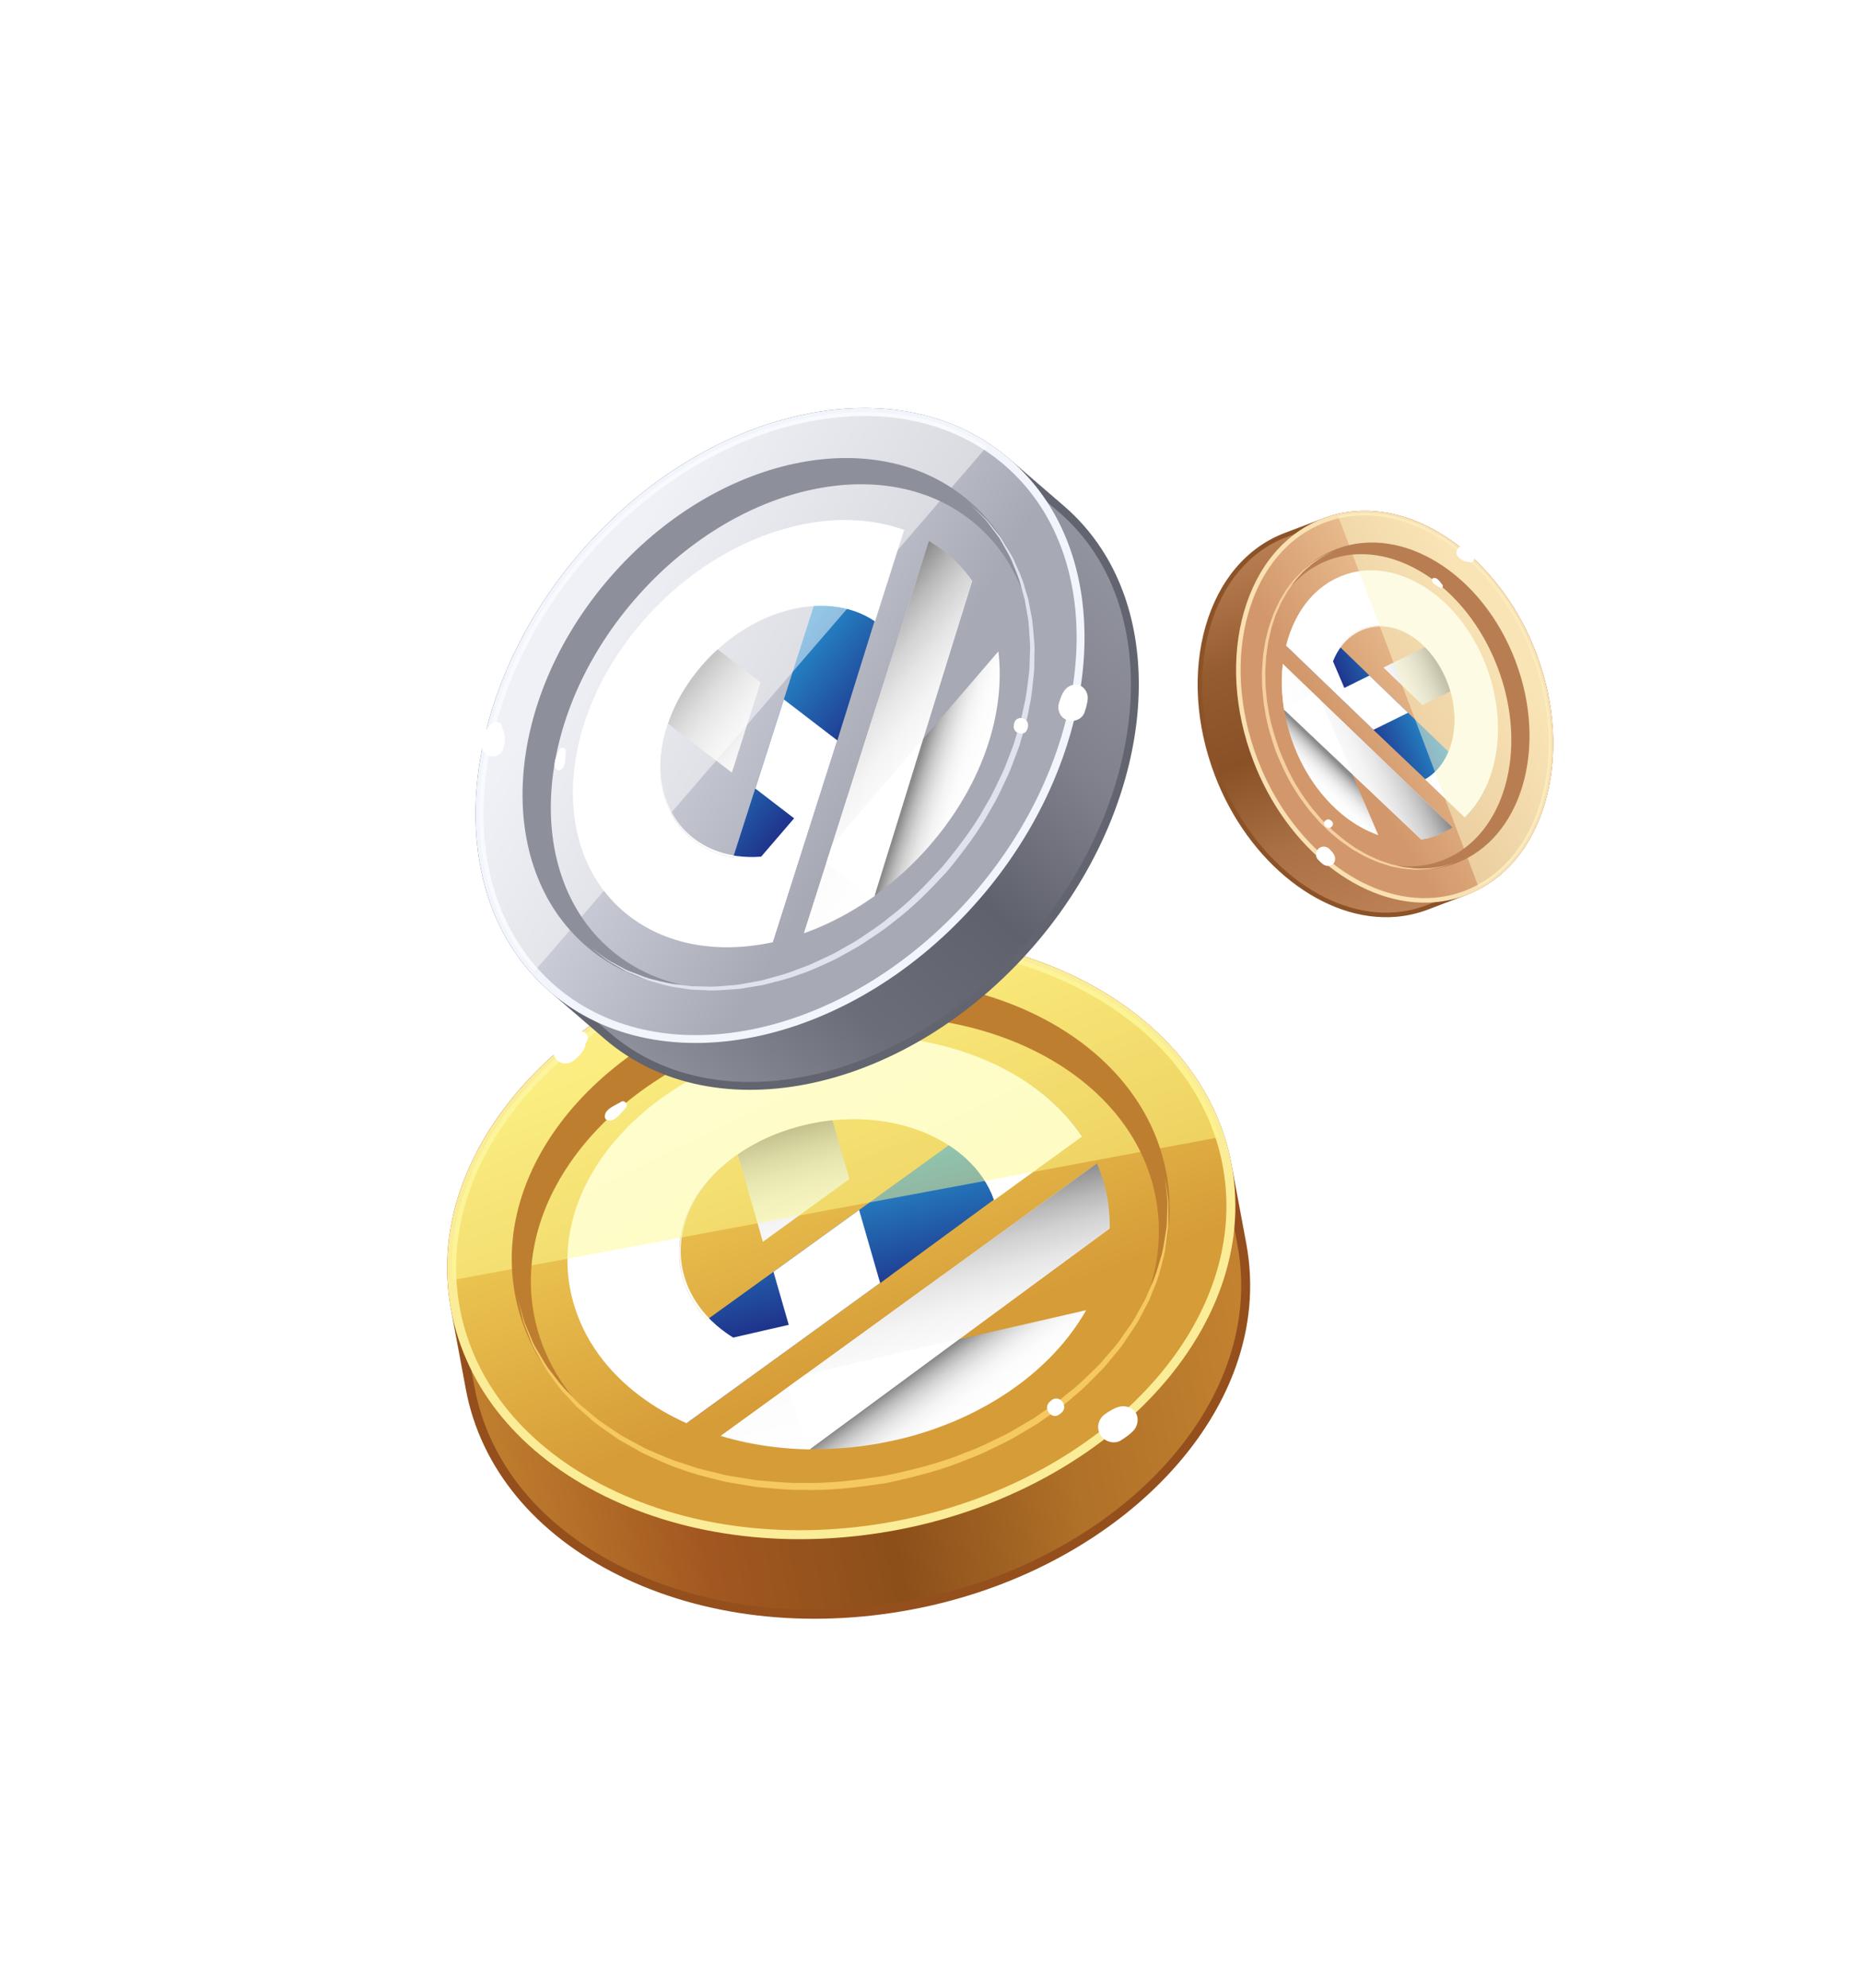 <svg width="148" height="158" viewBox="0 0 148 158" fill="none" xmlns="http://www.w3.org/2000/svg">
<g filter="url(#filter0_d_3663_505)">
<path d="M116.462 66.974C122.583 64.655 125.034 56.147 121.936 47.97C118.839 39.793 111.367 35.044 105.245 37.362C104.218 37.751 103.217 38.131 102.191 38.52C96.07 40.838 93.619 49.346 96.716 57.523C99.814 65.7 107.286 70.449 113.407 68.131C114.434 67.742 115.436 67.362 116.462 66.974L116.462 66.974Z" fill="url(#paint0_linear_3663_505)"/>
<path d="M107.672 36.63L107.673 36.63C113.376 36.145 119.447 40.887 122.105 47.908C123.617 51.899 123.874 56.094 122.829 59.72C121.779 63.366 119.541 66.002 116.526 67.143L113.472 68.301C112.674 68.602 111.837 68.793 110.981 68.866C105.278 69.352 99.207 64.609 96.548 57.589C95.036 53.597 94.779 49.403 95.824 45.776C96.874 42.131 99.112 39.494 102.128 38.353L105.182 37.195C105.98 36.894 106.817 36.703 107.672 36.631L107.672 36.63ZM110.95 68.506C111.773 68.436 112.578 68.253 113.344 67.963L116.399 66.806C119.304 65.705 121.465 63.154 122.483 59.62C123.506 56.068 123.252 51.953 121.767 48.035C119.164 41.163 113.249 36.519 107.702 36.99C106.88 37.059 106.076 37.242 105.31 37.532L102.255 38.69C99.35 39.791 97.189 42.342 96.171 45.876C95.148 49.428 95.402 53.541 96.887 57.46C99.49 64.334 105.404 68.978 110.952 68.506L110.95 68.506Z" fill="#8C5328"/>
<path d="M99.776 56.369C102.874 64.546 110.347 69.295 116.467 66.976C122.588 64.658 125.038 56.15 121.941 47.973C118.843 39.796 111.37 35.048 105.25 37.366C99.129 39.685 96.679 48.193 99.776 56.369Z" fill="url(#paint1_linear_3663_505)"/>
<path d="M107.672 36.632L107.673 36.631C113.376 36.147 119.446 40.889 122.105 47.91C123.617 51.901 123.874 56.096 122.829 59.722C121.779 63.367 119.541 66.004 116.526 67.145C115.729 67.447 114.891 67.637 114.035 67.71C108.332 68.196 102.262 63.453 99.603 56.433C98.091 52.442 97.833 48.247 98.878 44.62C99.928 40.974 102.167 38.338 105.182 37.197C105.979 36.895 106.817 36.704 107.672 36.632ZM114.005 67.35C114.827 67.281 115.632 67.098 116.399 66.808C119.304 65.707 121.465 63.156 122.483 59.622C123.506 56.07 123.252 51.955 121.767 48.038C119.164 41.165 113.249 36.52 107.702 36.992C106.88 37.061 106.076 37.244 105.31 37.534C102.404 38.635 100.243 41.187 99.226 44.721C98.203 48.273 98.457 52.387 99.94 56.305C102.543 63.178 108.459 67.823 114.005 67.35Z" fill="#F9E1B3"/>
<path d="M102.058 52.398C101.982 51.931 101.93 51.466 101.902 51.008C101.855 50.243 101.874 49.491 101.958 48.766L101.973 48.781L101.98 48.788L102.194 48.993L102.203 49.002L102.208 49.008L102.736 49.515L104.274 50.993L104.384 51.099L104.915 51.609L105.002 51.694L105.051 51.742L106.732 53.358L108.627 55.179L109.376 55.898L109.383 55.906L109.912 56.414C109.912 56.416 109.912 56.417 109.912 56.419L109.922 56.428L112.008 58.432L112.017 58.441L112.022 58.447L112.551 58.955L114.088 60.432L114.729 61.049L114.866 61.18L115.454 61.746C115.232 61.893 115 62.027 114.758 62.146C114.464 62.291 114.165 62.411 113.862 62.506C113.571 62.598 113.274 62.667 112.975 62.715C112.97 62.716 112.966 62.717 112.962 62.718L107.5 57.549L103.491 53.757L102.075 52.416L102.058 52.399L102.058 52.398Z" fill="#F2F2F2"/>
<path d="M102.238 47.339L105.004 45.974L105.13 46.096L106.48 47.398L106.551 47.465L108.855 49.691L108.858 49.693L111.759 52.494L111.919 52.65L111.92 52.651L111.943 52.673L115.13 55.749L115.152 55.771L118.088 58.606C118.045 58.699 118 58.79 117.953 58.88C117.934 58.92 117.914 58.958 117.892 58.997C117.86 59.062 117.824 59.124 117.79 59.188C117.773 59.217 117.757 59.245 117.741 59.274C117.724 59.302 117.706 59.331 117.69 59.36C117.688 59.365 117.684 59.369 117.682 59.373C117.658 59.413 117.633 59.454 117.609 59.493C117.578 59.546 117.546 59.597 117.512 59.647C117.474 59.704 117.437 59.762 117.397 59.819C117.358 59.875 117.319 59.931 117.278 59.987C117.216 60.072 117.152 60.157 117.087 60.24C116.892 60.489 116.683 60.722 116.46 60.938L113.346 57.978L113.292 57.928L113.292 57.927L113.193 57.833L110.244 55.032L109.632 54.448L109.624 54.441L109.592 54.411L109.167 54.008L109.175 54.004L105.433 50.407L102.239 47.337L102.238 47.339Z" fill="url(#paint2_linear_3663_505)"/>
<path d="M102.219 47.323C102.402 46.585 102.658 45.888 102.983 45.249C103.712 43.811 104.789 42.662 106.172 41.98C108.386 40.886 110.935 41.215 113.184 42.626C113.574 42.869 113.955 43.145 114.324 43.45C115.442 44.381 116.448 45.593 117.249 47.036C117.488 47.465 117.71 47.918 117.911 48.387C118.249 49.181 118.511 49.987 118.699 50.792C118.868 51.519 118.978 52.243 119.03 52.956C119.047 53.191 119.058 53.423 119.062 53.654C119.065 53.805 119.065 53.956 119.063 54.105C119.062 54.188 119.06 54.27 119.056 54.35C119.048 54.606 119.032 54.859 119.008 55.11C118.978 55.412 118.938 55.707 118.888 55.998C118.881 56.038 118.872 56.078 118.865 56.117C118.85 56.205 118.833 56.29 118.815 56.377C118.8 56.451 118.784 56.524 118.768 56.596C118.759 56.636 118.75 56.677 118.74 56.715C118.728 56.766 118.716 56.816 118.703 56.865C118.685 56.937 118.666 57.008 118.647 57.077C118.588 57.287 118.523 57.494 118.453 57.697C118.428 57.767 118.404 57.838 118.378 57.907C118.29 58.147 118.191 58.38 118.085 58.606C118.043 58.699 117.997 58.79 117.951 58.88C117.932 58.92 117.911 58.958 117.89 58.997C117.856 59.06 117.822 59.124 117.787 59.187C117.77 59.216 117.754 59.244 117.738 59.274C117.721 59.302 117.704 59.331 117.687 59.36C117.685 59.365 117.682 59.368 117.679 59.373C117.655 59.413 117.63 59.454 117.606 59.493C117.575 59.544 117.542 59.596 117.509 59.646C117.472 59.704 117.433 59.761 117.394 59.819C117.356 59.875 117.316 59.931 117.276 59.987C117.213 60.072 117.15 60.157 117.085 60.24C116.889 60.488 116.68 60.721 116.457 60.938C116.445 60.95 116.433 60.962 116.422 60.973L113.321 57.992L113.266 57.939C113.273 57.935 113.281 57.931 113.288 57.927C113.869 57.594 114.351 57.114 114.72 56.529C114.864 56.304 114.991 56.063 115.1 55.809C115.108 55.793 115.115 55.776 115.122 55.758C115.123 55.755 115.125 55.751 115.127 55.748C115.249 55.453 115.35 55.143 115.426 54.82C115.496 54.525 115.547 54.219 115.576 53.904C115.591 53.752 115.602 53.6 115.607 53.444C115.616 53.174 115.61 52.9 115.589 52.623C115.587 52.586 115.583 52.549 115.58 52.513C115.565 52.339 115.544 52.163 115.517 51.987C115.509 51.933 115.5 51.878 115.49 51.823C115.483 51.774 115.473 51.724 115.463 51.674C115.42 51.452 115.368 51.231 115.306 51.009C115.3 50.989 115.295 50.969 115.288 50.949L115.286 50.95C115.19 50.614 115.071 50.28 114.929 49.95C113.517 46.638 110.393 44.93 107.952 46.134C107.364 46.425 106.868 46.858 106.476 47.396L106.547 47.463C106.515 47.506 106.485 47.551 106.454 47.596C106.405 47.669 106.359 47.745 106.313 47.82C106.274 47.886 106.238 47.953 106.201 48.021C106.185 48.051 106.17 48.081 106.155 48.112C106.134 48.154 106.113 48.195 106.093 48.237C106.043 48.342 105.996 48.452 105.952 48.562L106.854 50.676L108.851 49.691L108.854 49.693L111.755 52.493L111.916 52.649L109.171 54.004L105.428 50.407L102.236 47.338L102.236 47.337L102.233 47.335L102.22 47.322L102.219 47.323Z" fill="white"/>
<path d="M102.076 52.405C102.068 52.352 102.059 52.299 102.052 52.246C101.989 51.838 101.946 51.432 101.921 51.031C101.885 50.46 101.886 49.897 101.924 49.347C101.937 49.158 101.954 48.972 101.974 48.786L102.188 48.992L102.197 49.001L102.202 49.006L102.731 49.514L104.268 50.991L104.378 51.098L104.909 51.608L104.996 51.693L105.045 51.74L106.726 53.356L108.621 55.178L109.37 55.897L109.377 55.904L109.907 56.413C109.906 56.414 109.906 56.415 109.906 56.417L109.916 56.426L112.002 58.431L112.011 58.44L112.016 58.446L112.545 58.953L114.082 60.431L114.723 61.047L114.86 61.178L115.449 61.744L115.463 61.758C115.417 61.789 115.372 61.817 115.325 61.846C115.278 61.874 115.23 61.904 115.182 61.932C115.144 61.956 115.104 61.977 115.064 61.999C115.012 62.029 114.96 62.058 114.906 62.086C114.892 62.092 114.88 62.099 114.866 62.106C114.837 62.122 114.805 62.138 114.776 62.153L114.766 62.158C114.729 62.176 114.693 62.194 114.655 62.21C114.621 62.226 114.588 62.242 114.554 62.257C114.55 62.26 114.545 62.262 114.54 62.263C114.509 62.277 114.479 62.29 114.448 62.303C114.42 62.315 114.392 62.328 114.365 62.339C114.326 62.354 114.29 62.368 114.252 62.384C114.241 62.39 114.23 62.393 114.218 62.397C114.188 62.406 114.16 62.418 114.132 62.428C114.092 62.444 114.053 62.457 114.013 62.47C114.005 62.472 113.999 62.474 113.991 62.477C113.95 62.49 113.91 62.504 113.868 62.516C113.575 62.607 113.279 62.676 112.979 62.723L112.969 62.713L112.943 62.69L112.915 62.664L107.482 57.522L102.075 52.406L102.076 52.405Z" fill="url(#paint3_linear_3663_505)"/>
<path d="M102.077 52.406C102.068 52.353 102.06 52.3 102.052 52.247L104.379 51.099L104.91 51.609L104.997 51.693L107.483 57.523L102.076 52.406L102.077 52.406Z" fill="white"/>
<path d="M107.499 57.548L103.491 53.756L103.506 53.755L105.794 53.549L107.499 57.548Z" fill="white"/>
<path d="M109.586 54.414L109.162 54.011L109.164 54.009L109.381 54.217L109.586 54.414Z" fill="black"/>
<path d="M103.042 55.745C103.008 55.668 102.975 55.589 102.944 55.51C102.913 55.432 102.881 55.353 102.851 55.276C102.832 55.226 102.813 55.175 102.794 55.125C102.777 55.08 102.76 55.035 102.744 54.989C102.733 54.957 102.721 54.926 102.71 54.893C102.694 54.848 102.678 54.802 102.662 54.756C102.644 54.704 102.626 54.653 102.61 54.602C102.603 54.581 102.595 54.56 102.589 54.54C102.568 54.474 102.547 54.409 102.526 54.343C102.522 54.328 102.517 54.315 102.515 54.302C102.494 54.238 102.475 54.173 102.456 54.108C102.449 54.086 102.443 54.063 102.436 54.041C102.419 53.981 102.403 53.923 102.387 53.862C102.385 53.86 102.384 53.857 102.384 53.855C102.253 53.374 102.148 52.893 102.071 52.415L103.487 53.756L107.495 57.548L109.555 62.379C109.472 62.351 109.391 62.32 109.309 62.288C109.146 62.224 108.983 62.156 108.821 62.081C108.74 62.045 108.66 62.006 108.58 61.967L108.578 61.965C108.498 61.925 108.418 61.885 108.338 61.842C108.259 61.8 108.179 61.756 108.099 61.71C108.021 61.665 107.941 61.619 107.863 61.571C107.863 61.57 107.861 61.571 107.86 61.57C107.783 61.522 107.706 61.474 107.629 61.423C107.557 61.377 107.485 61.329 107.414 61.281C107.397 61.269 107.381 61.258 107.365 61.246C107.297 61.2 107.232 61.152 107.165 61.104C107.089 61.049 107.013 60.992 106.938 60.934C106.863 60.876 106.788 60.817 106.714 60.756L106.711 60.754C106.638 60.694 106.566 60.633 106.494 60.571C106.492 60.569 106.489 60.567 106.486 60.564C106.424 60.513 106.364 60.459 106.304 60.404C106.28 60.383 106.255 60.361 106.231 60.338C106.18 60.291 106.127 60.243 106.077 60.193C106.067 60.184 106.057 60.175 106.048 60.166C105.986 60.108 105.926 60.047 105.866 59.987C105.839 59.963 105.813 59.936 105.786 59.909C105.749 59.871 105.712 59.832 105.675 59.794C105.624 59.742 105.576 59.689 105.527 59.636C105.496 59.602 105.464 59.568 105.433 59.533C105.399 59.497 105.365 59.459 105.332 59.42C105.301 59.384 105.269 59.349 105.239 59.312C105.104 59.157 104.972 58.995 104.843 58.828C104.82 58.798 104.796 58.769 104.773 58.738C104.733 58.685 104.693 58.632 104.653 58.579C104.591 58.495 104.531 58.41 104.47 58.324C104.428 58.267 104.389 58.208 104.348 58.148C104.311 58.096 104.276 58.042 104.24 57.989C104.198 57.925 104.156 57.859 104.115 57.794C104.091 57.758 104.068 57.721 104.045 57.684C104.015 57.635 103.985 57.587 103.955 57.537C103.952 57.532 103.948 57.526 103.945 57.519C103.922 57.484 103.9 57.447 103.88 57.41C103.846 57.353 103.813 57.297 103.779 57.238C103.742 57.173 103.706 57.108 103.67 57.042C103.653 57.014 103.637 56.983 103.621 56.952C103.586 56.887 103.551 56.822 103.517 56.757C103.474 56.675 103.432 56.593 103.391 56.51C103.357 56.442 103.324 56.374 103.291 56.304C103.276 56.273 103.26 56.241 103.246 56.209C103.221 56.158 103.197 56.107 103.175 56.054C103.16 56.022 103.145 55.989 103.13 55.956C103.099 55.886 103.069 55.815 103.038 55.744L103.042 55.745Z" fill="url(#paint4_linear_3663_505)"/>
<path d="M108.82 62.081C108.982 62.156 109.144 62.224 109.309 62.287C109.145 62.225 108.983 62.157 108.82 62.081Z" fill="white"/>
<path d="M106.469 47.398C106.862 46.861 107.357 46.427 107.945 46.137C110.387 44.932 113.51 46.64 114.923 49.953C115.064 50.283 115.182 50.617 115.28 50.953L113.068 52.044L111.374 50.416L109.96 49.056L113.242 47.436C112.582 46.782 111.833 46.305 111.062 46.042C110.789 45.948 110.513 45.88 110.237 45.842C110.125 45.827 110.014 45.815 109.902 45.81C109.48 45.784 109.062 45.827 108.655 45.942C108.542 45.974 108.431 46.012 108.321 46.055C108.232 46.088 108.147 46.126 108.061 46.169C108.048 46.174 108.037 46.18 108.025 46.186C107.937 46.229 107.851 46.276 107.768 46.326C107.508 46.48 107.269 46.664 107.052 46.875C106.865 47.054 106.694 47.253 106.54 47.468L106.469 47.401L106.469 47.398Z" fill="url(#paint5_linear_3663_505)"/>
<path d="M117.52 66.495C122.856 63.64 124.849 55.661 121.937 47.973C119.025 40.285 112.245 35.629 106.357 37.026L117.52 66.495Z" fill="url(#paint6_linear_3663_505)" fill-opacity="0.5"/>
<path d="M120.456 48.534C117.842 41.632 111.479 37.645 106.245 39.627C104.267 40.377 102.733 41.872 101.732 43.814C102.661 42.298 103.965 41.135 105.594 40.518C110.527 38.65 116.55 42.477 119.046 49.067C121.543 55.658 119.567 62.515 114.634 64.384C113.004 65.001 111.255 64.994 109.554 64.473C111.592 65.264 113.733 65.37 115.711 64.62C120.946 62.638 123.07 55.435 120.455 48.533L120.456 48.534Z" fill="#B87E51"/>
<path d="M106.151 39.748C106.151 39.748 106.021 39.81 105.779 39.926C105.658 39.984 105.508 40.055 105.333 40.139C105.155 40.219 104.978 40.361 104.766 40.492C104.663 40.56 104.552 40.632 104.437 40.708C104.324 40.786 104.221 40.888 104.105 40.984C103.88 41.183 103.618 41.378 103.397 41.648C103.163 41.904 102.906 42.17 102.694 42.497C102.581 42.655 102.465 42.817 102.345 42.982C102.244 43.16 102.141 43.34 102.036 43.526C101.807 43.886 101.654 44.306 101.463 44.723C101.364 44.93 101.311 45.161 101.231 45.383C101.164 45.61 101.066 45.832 101.021 46.073C100.914 46.549 100.782 47.033 100.73 47.545C100.701 47.799 100.646 48.053 100.633 48.314C100.617 48.576 100.601 48.839 100.585 49.104C100.558 49.37 100.579 49.639 100.581 49.909C100.591 50.179 100.579 50.452 100.608 50.724C100.666 51.269 100.696 51.825 100.813 52.373C100.977 53.478 101.328 54.574 101.698 55.634C102.134 56.7 102.589 57.734 103.2 58.674C103.476 59.162 103.821 59.598 104.139 60.045C104.298 60.268 104.488 60.465 104.659 60.674C104.837 60.877 105 61.092 105.195 61.274C105.384 61.462 105.57 61.649 105.756 61.834C105.938 62.021 106.148 62.175 106.338 62.346C106.716 62.694 107.136 62.97 107.531 63.256C107.725 63.405 107.944 63.508 108.145 63.633C108.353 63.747 108.545 63.883 108.757 63.973C109.177 64.159 109.569 64.372 109.98 64.49C110.181 64.559 110.379 64.627 110.572 64.692C110.77 64.738 110.964 64.782 111.154 64.825C111.53 64.93 111.898 64.96 112.243 64.996C112.587 65.053 112.913 65.025 113.213 65.025C113.363 65.019 113.509 65.028 113.645 65.011C113.782 64.992 113.912 64.973 114.035 64.954C114.281 64.912 114.507 64.9 114.693 64.844C114.88 64.79 115.039 64.744 115.168 64.708C115.426 64.635 115.564 64.595 115.564 64.595C115.564 64.595 115.428 64.639 115.171 64.721C115.044 64.762 114.886 64.812 114.699 64.873C114.514 64.937 114.289 64.955 114.043 65.006C113.919 65.028 113.789 65.051 113.652 65.076C113.514 65.097 113.368 65.093 113.217 65.104C112.914 65.114 112.585 65.152 112.235 65.107C111.884 65.081 111.509 65.064 111.125 64.97C110.931 64.93 110.733 64.89 110.53 64.849C110.332 64.786 110.13 64.721 109.924 64.654C109.504 64.541 109.102 64.332 108.671 64.151C108.454 64.063 108.256 63.928 108.042 63.816C107.836 63.692 107.61 63.592 107.409 63.444C107.002 63.16 106.569 62.886 106.178 62.539C105.763 62.222 105.389 61.841 105.006 61.459C104.805 61.275 104.638 61.057 104.456 60.852C104.28 60.641 104.086 60.441 103.923 60.215C103.598 59.763 103.244 59.321 102.96 58.827C102.334 57.876 101.855 56.806 101.419 55.755C101.041 54.653 100.697 53.553 100.535 52.423C100.42 51.865 100.392 51.3 100.336 50.745C100.309 50.468 100.322 50.189 100.313 49.915C100.313 49.64 100.294 49.366 100.322 49.096C100.356 48.555 100.385 48.023 100.485 47.509C100.548 46.991 100.69 46.499 100.808 46.017C100.86 45.773 100.963 45.548 101.035 45.318C101.121 45.093 101.179 44.861 101.284 44.651C101.487 44.229 101.649 43.807 101.889 43.444C102 43.257 102.108 43.075 102.214 42.897C102.338 42.731 102.46 42.569 102.579 42.412C102.805 42.087 103.074 41.825 103.319 41.573C103.552 41.308 103.823 41.118 104.057 40.925C104.177 40.832 104.284 40.732 104.401 40.657C104.52 40.585 104.634 40.516 104.741 40.451C104.959 40.325 105.141 40.19 105.321 40.115C105.5 40.037 105.651 39.97 105.774 39.917C106.019 39.809 106.151 39.751 106.151 39.751L106.151 39.748Z" fill="#F6D0A2"/>
<path d="M104.753 64.312C104.9 64.464 105.039 64.611 105.218 64.726C105.499 64.905 105.938 64.837 106.071 64.505C106.238 64.088 105.962 63.781 105.691 63.499C105.457 63.255 105.081 63.206 104.816 63.436C104.57 63.649 104.519 64.067 104.753 64.311L104.753 64.312Z" fill="white"/>
<path d="M115.985 40.336C116.194 40.505 116.444 40.674 116.711 40.654C116.734 40.663 116.758 40.671 116.781 40.68C117.088 40.801 117.278 40.425 117.113 40.193C117.111 40.19 117.11 40.188 117.108 40.185C117.079 39.891 116.778 39.662 116.559 39.497C116.337 39.33 116.004 39.408 115.853 39.629C115.687 39.871 115.771 40.161 115.985 40.335L115.985 40.336Z" fill="white"/>
<path d="M114.443 42.703C114.586 42.805 114.769 42.603 114.648 42.473C114.475 42.288 114.232 41.843 113.921 41.944C113.865 41.962 113.836 41.995 113.825 42.052C113.765 42.374 114.237 42.555 114.442 42.703L114.443 42.703Z" fill="white"/>
<path d="M105.322 61.655C105.341 61.672 105.36 61.69 105.378 61.708C105.721 62.039 106.185 61.503 105.808 61.226C105.786 61.211 105.766 61.195 105.745 61.18C105.455 60.967 105.057 61.4 105.322 61.655Z" fill="white"/>
<path d="M97.536 88.593C95.175 75.913 79.528 68.193 62.589 71.349C45.651 74.505 33.835 87.341 36.196 100.021C36.593 102.148 36.98 104.223 37.376 106.348C39.739 119.028 55.383 126.747 72.323 123.592C89.261 120.436 101.077 107.601 98.716 94.921C98.319 92.794 97.932 90.718 97.537 88.593L97.536 88.593Z" fill="url(#paint7_linear_3663_505)"/>
<path d="M35.618 95.06L35.618 95.058C36.667 83.827 47.98 73.708 62.521 70.999C79.626 67.813 95.489 75.675 97.883 88.528L99.063 94.856C99.37 96.507 99.447 98.198 99.29 99.883C98.243 111.114 86.929 121.232 72.386 123.942C64.119 125.482 55.894 124.518 49.225 121.227C42.521 117.919 38.188 112.658 37.026 106.412L35.846 100.085C35.539 98.433 35.462 96.743 35.62 95.059L35.618 95.06ZM98.58 99.817C98.732 98.198 98.657 96.573 98.363 94.986L97.183 88.658C94.861 76.193 79.371 68.585 62.651 71.699C48.417 74.352 37.345 84.203 36.326 95.124L36.327 95.126C36.175 96.744 36.249 98.369 36.543 99.956L37.723 106.283C38.843 112.302 43.039 117.383 49.537 120.589C56.069 123.812 64.137 124.755 72.253 123.243C86.489 120.591 97.561 110.738 98.579 99.818L98.58 99.817Z" fill="#954F1D"/>
<path d="M71.142 117.264C88.08 114.108 99.895 101.271 97.533 88.593C95.17 75.914 79.525 68.195 62.587 71.351C45.649 74.507 33.833 87.343 36.196 100.022C38.558 112.7 54.204 120.42 71.142 117.264Z" fill="url(#paint8_linear_3663_505)"/>
<path d="M35.622 95.064L35.621 95.062C36.67 83.831 47.984 73.712 62.525 71.003C79.63 67.817 95.493 75.679 97.887 88.532C98.194 90.183 98.272 91.874 98.114 93.559C97.067 104.792 85.753 114.909 71.211 117.618C62.943 119.158 54.718 118.194 48.049 114.903C41.345 111.596 37.013 106.335 35.85 100.089C35.543 98.437 35.466 96.747 35.624 95.063L35.622 95.064ZM97.406 93.493C97.557 91.873 97.483 90.249 97.189 88.662C94.865 76.197 79.375 68.589 62.655 71.703C48.421 74.356 37.349 84.207 36.33 95.128L36.33 95.13C36.178 96.748 36.253 98.373 36.547 99.96C37.668 105.98 41.865 111.059 48.363 114.265C54.894 117.488 62.962 118.429 71.079 116.919C85.315 114.267 96.387 104.414 97.404 93.493L97.406 93.493Z" fill="#FBED97"/>
<path d="M64.359 111.203C63.427 111.188 62.507 111.128 61.609 111.021C60.11 110.846 58.658 110.547 57.281 110.131L57.315 110.107L57.33 110.096L57.803 109.753L57.824 109.739L57.836 109.731L59.005 108.883L62.407 106.416L62.651 106.239L63.826 105.389L64.02 105.249L64.13 105.17L67.85 102.474L72.044 99.433L73.699 98.232L73.716 98.221L74.888 97.371C74.89 97.372 74.892 97.373 74.895 97.374L74.917 97.357L79.532 94.011L79.552 93.997L79.565 93.989L80.734 93.141L84.136 90.674L85.555 89.647L85.857 89.427L87.16 88.482C87.368 88.965 87.546 89.462 87.693 89.973C87.872 90.592 88 91.214 88.08 91.836C88.156 92.433 88.186 93.033 88.174 93.629C88.175 93.639 88.176 93.647 88.175 93.656L76.247 102.446L67.494 108.897L64.4 111.176L64.361 111.204L64.359 111.203Z" fill="#F2F2F2"/>
<path d="M54.609 109.093L52.927 103.254L53.207 103.05L56.203 100.887L56.358 100.773L61.478 97.081L61.483 97.076L67.926 92.427L68.285 92.169L68.286 92.169L68.338 92.131L75.415 87.023L75.466 86.988L81.987 82.283C82.152 82.398 82.313 82.517 82.472 82.639C82.542 82.69 82.609 82.743 82.677 82.798C82.792 82.884 82.9 82.975 83.011 83.064C83.062 83.106 83.111 83.147 83.161 83.189C83.21 83.231 83.261 83.275 83.31 83.318C83.319 83.323 83.325 83.331 83.333 83.337C83.403 83.398 83.473 83.461 83.541 83.521C83.632 83.6 83.72 83.68 83.805 83.762C83.903 83.856 84.002 83.949 84.099 84.045C84.195 84.14 84.289 84.237 84.383 84.334C84.526 84.486 84.669 84.638 84.807 84.793C85.221 85.259 85.6 85.746 85.943 86.252L79.117 91.261L78.999 91.347L78.998 91.348L78.781 91.507L72.32 96.248L70.974 97.232L70.959 97.246L70.888 97.298L69.959 97.981L69.953 97.964L61.673 103.967L54.605 109.09L54.609 109.093Z" fill="url(#paint9_linear_3663_505)"/>
<path d="M54.574 109.119C53.207 108.506 51.944 107.766 50.817 106.914C48.284 104.998 46.431 102.508 45.589 99.589C44.241 94.913 45.767 90.086 49.287 86.214C49.895 85.543 50.563 84.901 51.284 84.292C53.48 82.448 56.18 80.919 59.258 79.869C60.174 79.555 61.129 79.282 62.108 79.057C63.766 78.677 65.423 78.45 67.048 78.367C68.517 78.292 69.959 78.331 71.361 78.48C71.822 78.528 72.276 78.587 72.726 78.66C73.02 78.708 73.312 78.76 73.601 78.817C73.761 78.847 73.919 78.88 74.073 78.915C74.566 79.02 75.053 79.14 75.531 79.273C76.105 79.436 76.664 79.618 77.211 79.816C77.286 79.844 77.361 79.874 77.434 79.901C77.599 79.962 77.758 80.024 77.919 80.089C78.058 80.144 78.195 80.2 78.329 80.257C78.404 80.288 78.479 80.32 78.549 80.353C78.644 80.393 78.736 80.434 78.827 80.477C78.96 80.536 79.092 80.598 79.22 80.66C79.606 80.847 79.985 81.045 80.353 81.252C80.481 81.324 80.61 81.396 80.734 81.47C81.17 81.725 81.587 81.998 81.988 82.282C82.153 82.397 82.314 82.516 82.473 82.638C82.543 82.689 82.61 82.742 82.678 82.797C82.79 82.884 82.901 82.974 83.011 83.063C83.062 83.105 83.111 83.146 83.162 83.188C83.212 83.231 83.262 83.275 83.312 83.317C83.32 83.323 83.327 83.331 83.334 83.337C83.404 83.397 83.475 83.46 83.542 83.52C83.631 83.598 83.72 83.68 83.804 83.762C83.905 83.855 84.002 83.949 84.1 84.044C84.196 84.139 84.291 84.236 84.384 84.333C84.528 84.485 84.67 84.637 84.808 84.792C85.221 85.258 85.6 85.746 85.943 86.252C85.962 86.28 85.982 86.307 86 86.334L79.137 91.308L79.015 91.397C79.009 91.38 79.004 91.365 78.998 91.349C78.556 90.106 77.793 89.005 76.787 88.083C76.401 87.726 75.978 87.396 75.523 87.096C75.495 87.075 75.464 87.055 75.431 87.036C75.427 87.032 75.42 87.028 75.413 87.023C74.885 86.683 74.319 86.379 73.718 86.118C73.171 85.881 72.595 85.676 71.995 85.508C71.706 85.426 71.415 85.353 71.113 85.289C70.593 85.176 70.059 85.094 69.514 85.037C69.442 85.029 69.37 85.022 69.298 85.015C68.955 84.985 68.607 84.963 68.257 84.954C68.149 84.952 68.038 84.95 67.93 84.949C67.831 84.947 67.73 84.949 67.631 84.951C67.185 84.956 66.738 84.98 66.286 85.023C66.246 85.027 66.204 85.03 66.163 85.036L66.165 85.041C65.479 85.111 64.791 85.225 64.101 85.384C57.184 86.969 52.782 92.432 54.267 97.585C54.626 98.828 55.294 99.939 56.2 100.888L56.355 100.774C56.427 100.85 56.504 100.925 56.58 101C56.704 101.12 56.835 101.237 56.966 101.352C57.08 101.45 57.197 101.544 57.316 101.639C57.368 101.681 57.421 101.72 57.477 101.76C57.55 101.815 57.623 101.87 57.697 101.924C57.884 102.057 58.08 102.186 58.277 102.31L62.694 101.298L61.479 97.082L61.484 97.077L67.927 92.428L68.285 92.169L69.956 97.966L61.674 103.97L54.608 109.09L54.607 109.09L54.602 109.096L54.573 109.116L54.574 109.119Z" fill="white"/>
<path d="M64.382 111.159C64.277 111.157 64.171 111.155 64.067 111.151C63.253 111.131 62.451 111.072 61.663 110.981C60.545 110.852 59.452 110.653 58.399 110.388C58.038 110.297 57.681 110.2 57.329 110.095L57.802 109.752L57.822 109.738L57.835 109.73L59.004 108.882L62.406 106.415L62.65 106.238L63.825 105.387L64.019 105.247L64.129 105.169L67.849 102.473L72.043 99.432L73.698 98.231L73.715 98.22L74.887 97.37C74.889 97.371 74.891 97.372 74.894 97.373L74.916 97.356L79.531 94.01L79.551 93.996L79.564 93.988L80.733 93.139L84.135 90.673L85.554 89.645L85.856 89.426L87.159 88.481L87.191 88.457C87.234 88.557 87.272 88.655 87.312 88.756C87.352 88.857 87.392 88.96 87.429 89.064C87.462 89.146 87.489 89.231 87.519 89.315C87.559 89.427 87.597 89.538 87.632 89.653C87.64 89.681 87.648 89.708 87.658 89.737C87.678 89.798 87.697 89.866 87.716 89.928L87.724 89.949C87.745 90.027 87.767 90.104 87.785 90.183C87.805 90.254 87.823 90.324 87.842 90.395C87.845 90.404 87.849 90.413 87.849 90.424C87.865 90.488 87.879 90.552 87.894 90.617C87.906 90.675 87.922 90.733 87.934 90.791C87.95 90.871 87.965 90.946 87.981 91.025C87.99 91.048 87.993 91.071 87.995 91.096C88.003 91.156 88.017 91.215 88.026 91.274C88.043 91.355 88.054 91.436 88.065 91.518C88.067 91.534 88.069 91.547 88.071 91.564C88.082 91.647 88.095 91.731 88.104 91.815C88.178 92.415 88.209 93.014 88.195 93.612L88.173 93.627L88.118 93.671L88.058 93.715L76.192 102.459L64.383 111.162L64.382 111.159Z" fill="url(#paint10_linear_3663_505)"/>
<path d="M64.383 111.159C64.278 111.157 64.172 111.155 64.068 111.151L62.651 106.238L63.826 105.388L64.02 105.248L76.193 102.459L64.384 111.162L64.383 111.159Z" fill="white"/>
<path d="M76.247 102.443L67.495 108.896L67.498 108.866L67.897 104.357L76.247 102.443Z" fill="white"/>
<path d="M70.894 97.301L69.964 97.983L69.964 97.978L70.443 97.629L70.894 97.301Z" fill="black"/>
<path d="M71.198 110.451C71.036 110.488 70.872 110.525 70.708 110.558C70.545 110.592 70.382 110.626 70.22 110.656C70.117 110.676 70.013 110.696 69.909 110.715C69.816 110.732 69.722 110.749 69.627 110.764C69.561 110.775 69.496 110.787 69.43 110.797C69.336 110.813 69.241 110.828 69.146 110.841C69.039 110.859 68.935 110.876 68.83 110.889C68.786 110.897 68.743 110.903 68.702 110.908C68.568 110.926 68.433 110.945 68.298 110.961C68.268 110.965 68.241 110.969 68.215 110.97C68.084 110.988 67.951 111.002 67.819 111.016C67.773 111.022 67.726 111.026 67.681 111.03C67.56 111.043 67.44 111.055 67.318 111.064C67.312 111.066 67.306 111.068 67.302 111.066C66.325 111.153 65.354 111.189 64.4 111.173L67.494 108.894L76.247 102.443L86.335 100.132C86.251 100.283 86.162 100.43 86.072 100.577C85.892 100.872 85.703 101.163 85.501 101.452C85.403 101.596 85.299 101.738 85.195 101.878L85.191 101.883C85.085 102.024 84.979 102.165 84.869 102.305C84.759 102.444 84.646 102.584 84.53 102.722C84.416 102.859 84.298 102.997 84.178 103.132C84.176 103.132 84.177 103.135 84.174 103.136C84.055 103.27 83.934 103.403 83.81 103.535C83.694 103.658 83.576 103.781 83.458 103.902C83.43 103.931 83.402 103.958 83.374 103.985C83.262 104.1 83.145 104.21 83.028 104.322C82.895 104.451 82.759 104.579 82.619 104.703C82.481 104.83 82.339 104.954 82.196 105.076L82.192 105.081C82.05 105.203 81.906 105.321 81.761 105.438C81.755 105.442 81.75 105.447 81.745 105.451C81.623 105.553 81.498 105.651 81.371 105.748C81.322 105.788 81.27 105.829 81.218 105.867C81.108 105.951 80.998 106.035 80.882 106.116C80.862 106.132 80.84 106.148 80.82 106.162C80.686 106.262 80.547 106.358 80.409 106.454C80.353 106.496 80.291 106.537 80.229 106.58C80.144 106.638 80.055 106.698 79.967 106.756C79.85 106.836 79.731 106.912 79.61 106.988C79.534 107.035 79.456 107.086 79.378 107.134C79.296 107.188 79.21 107.239 79.123 107.291C79.042 107.339 78.963 107.388 78.882 107.434C78.533 107.641 78.174 107.84 77.805 108.033C77.738 108.067 77.673 108.102 77.606 108.137C77.49 108.196 77.373 108.254 77.255 108.314C77.071 108.406 76.885 108.493 76.697 108.581C76.572 108.641 76.444 108.697 76.314 108.756C76.2 108.808 76.082 108.858 75.966 108.909C75.828 108.969 75.687 109.027 75.546 109.084C75.468 109.117 75.387 109.15 75.308 109.181C75.203 109.222 75.099 109.263 74.992 109.305C74.979 109.309 74.967 109.313 74.953 109.318C74.877 109.349 74.798 109.379 74.72 109.405C74.597 109.451 74.475 109.496 74.35 109.541C74.212 109.591 74.072 109.637 73.932 109.686C73.871 109.707 73.806 109.727 73.74 109.749C73.601 109.794 73.464 109.838 73.325 109.882C73.152 109.937 72.978 109.989 72.803 110.04C72.659 110.083 72.515 110.122 72.368 110.163C72.303 110.181 72.236 110.2 72.169 110.217C72.061 110.247 71.954 110.275 71.844 110.301C71.776 110.318 71.707 110.336 71.637 110.352C71.49 110.388 71.343 110.423 71.195 110.457L71.198 110.451Z" fill="url(#paint11_linear_3663_505)"/>
<path d="M85.499 101.452C85.701 101.165 85.891 100.874 86.07 100.577C85.892 100.873 85.704 101.164 85.499 101.452Z" fill="white"/>
<path d="M56.205 100.889C55.299 99.94 54.63 98.829 54.273 97.586C52.787 92.431 57.189 86.969 64.106 85.385C64.796 85.227 65.485 85.113 66.17 85.042L67.516 89.711L63.767 92.428L60.637 94.697L58.639 87.766C57.141 88.819 55.955 90.105 55.175 91.509C54.898 92.006 54.67 92.517 54.499 93.04C54.431 93.251 54.37 93.462 54.32 93.678C54.124 94.486 54.061 95.312 54.143 96.143C54.165 96.372 54.2 96.601 54.244 96.829C54.279 97.013 54.322 97.192 54.375 97.372C54.381 97.399 54.388 97.423 54.395 97.449C54.448 97.635 54.51 97.818 54.578 97.996C54.785 98.553 55.059 99.082 55.392 99.576C55.675 100.001 56.001 100.402 56.364 100.777L56.209 100.891L56.205 100.889Z" fill="url(#paint12_linear_3663_505)"/>
<path d="M96.976 86.377C93.301 75.034 78.521 68.385 62.595 71.352C46.669 74.32 35.276 85.845 35.932 97.75L96.976 86.377Z" fill="url(#paint13_linear_3663_505)" fill-opacity="0.5"/>
<path d="M63.164 74.419C48.867 77.082 38.915 88.032 40.935 98.876C41.699 102.973 44.064 106.468 47.481 109.088C44.866 106.757 43.064 103.823 42.436 100.449C40.533 90.23 50.055 79.884 63.708 77.34C77.359 74.796 89.969 81.018 91.873 91.238C92.502 94.615 91.878 98.004 90.275 101.122C92.521 97.445 93.472 93.331 92.708 89.231C90.688 78.387 77.46 71.757 63.164 74.419Z" fill="#BE7E30"/>
<path d="M41.131 99.103C41.131 99.103 41.206 99.375 41.346 99.886C41.417 100.141 41.502 100.456 41.603 100.826C41.697 101.198 41.91 101.59 42.09 102.047C42.186 102.272 42.287 102.511 42.394 102.76C42.506 103.007 42.668 103.243 42.814 103.501C43.12 104.007 43.409 104.583 43.855 105.106C44.269 105.65 44.696 106.24 45.257 106.765C45.523 107.039 45.797 107.322 46.075 107.611C46.384 107.868 46.699 108.132 47.022 108.4C47.641 108.97 48.403 109.413 49.145 109.928C49.511 110.193 49.94 110.376 50.343 110.609C50.76 110.819 51.157 111.085 51.607 111.257C52.494 111.63 53.387 112.054 54.361 112.334C54.843 112.479 55.317 112.674 55.82 112.79C56.321 112.912 56.826 113.036 57.335 113.16C57.841 113.304 58.369 113.357 58.894 113.448C59.421 113.523 59.946 113.641 60.485 113.68C61.562 113.757 62.649 113.893 63.753 113.857C65.955 113.924 68.201 113.626 70.387 113.278C72.606 112.804 74.771 112.282 76.807 111.424C77.849 111.059 78.815 110.542 79.792 110.082C80.281 109.852 80.729 109.552 81.194 109.293C81.649 109.018 82.124 108.778 82.544 108.462C82.975 108.162 83.403 107.866 83.825 107.57C84.253 107.281 84.624 106.928 85.022 106.619C85.829 106.008 86.511 105.289 87.203 104.624C87.56 104.3 87.835 103.909 88.148 103.563C88.441 103.2 88.773 102.875 89.021 102.495C89.527 101.746 90.078 101.061 90.451 100.305C90.655 99.938 90.855 99.579 91.049 99.227C91.206 98.858 91.359 98.497 91.508 98.144C91.843 97.451 92.028 96.749 92.22 96.092C92.449 95.444 92.508 94.803 92.613 94.221C92.654 93.927 92.721 93.649 92.738 93.378C92.747 93.106 92.756 92.847 92.763 92.602C92.766 92.11 92.823 91.669 92.777 91.287C92.739 90.906 92.706 90.582 92.68 90.319C92.628 89.793 92.6 89.512 92.6 89.512C92.6 89.512 92.637 89.791 92.707 90.317C92.742 90.579 92.784 90.903 92.837 91.285C92.896 91.666 92.853 92.11 92.865 92.605C92.865 92.853 92.865 93.114 92.865 93.387C92.858 93.662 92.799 93.944 92.768 94.241C92.682 94.832 92.64 95.484 92.432 96.147C92.259 96.817 92.094 97.539 91.778 98.252C91.634 98.613 91.487 98.984 91.335 99.364C91.144 99.724 90.948 100.094 90.748 100.47C90.382 101.246 89.835 101.953 89.334 102.726C89.089 103.116 88.758 103.451 88.466 103.828C88.154 104.185 87.88 104.588 87.522 104.924C86.83 105.615 86.148 106.358 85.339 106.995C84.578 107.691 83.71 108.282 82.835 108.893C82.409 109.218 81.928 109.465 81.467 109.747C80.995 110.014 80.54 110.322 80.046 110.559C79.055 111.032 78.074 111.564 77.018 111.942C74.955 112.825 72.713 113.381 70.522 113.859C68.253 114.209 66 114.493 63.751 114.413C62.629 114.442 61.524 114.299 60.428 114.213C59.881 114.17 59.345 114.047 58.81 113.968C58.276 113.872 57.739 113.813 57.225 113.665C56.188 113.41 55.166 113.169 54.205 112.796C53.221 112.493 52.316 112.046 51.422 111.648C50.969 111.463 50.567 111.186 50.147 110.964C49.739 110.72 49.31 110.526 48.94 110.249C48.193 109.71 47.43 109.247 46.809 108.655C46.487 108.375 46.171 108.103 45.862 107.835C45.584 107.535 45.312 107.242 45.048 106.957C44.497 106.406 44.083 105.792 43.68 105.229C43.246 104.686 42.973 104.094 42.679 103.573C42.541 103.308 42.386 103.066 42.282 102.812C42.183 102.557 42.087 102.313 41.999 102.081C41.832 101.614 41.632 101.215 41.551 100.839C41.462 100.465 41.385 100.149 41.324 99.892C41.2 99.377 41.135 99.103 41.135 99.103L41.131 99.103Z" fill="#F5C860"/>
<path d="M89.131 110.46C89.478 110.229 89.811 110.011 90.096 109.702C90.541 109.221 90.563 108.344 89.965 107.972C89.214 107.503 88.523 107.931 87.881 108.358C87.327 108.727 87.102 109.439 87.454 110.034C87.782 110.584 88.575 110.83 89.129 110.461L89.131 110.46Z" fill="white"/>
<path d="M45.678 80.238C46.079 79.892 46.495 79.468 46.549 78.942C46.574 78.901 46.597 78.856 46.624 78.816C46.966 78.262 46.302 77.762 45.794 78.002C45.788 78.004 45.784 78.005 45.778 78.009C45.197 77.963 44.648 78.465 44.251 78.833C43.851 79.205 43.886 79.879 44.261 80.248C44.673 80.655 45.265 80.594 45.677 80.239L45.678 80.238Z" fill="white"/>
<path d="M49.734 84.051C49.982 83.809 49.654 83.383 49.361 83.574C48.942 83.845 47.993 84.16 48.081 84.799C48.096 84.914 48.15 84.981 48.257 85.022C48.86 85.252 49.376 84.4 49.735 84.053L49.734 84.051Z" fill="white"/>
<path d="M84.175 108.435C84.216 108.405 84.257 108.375 84.298 108.347C85.059 107.796 84.182 106.71 83.513 107.345C83.476 107.38 83.438 107.414 83.402 107.449C82.888 107.938 83.588 108.861 84.175 108.435Z" fill="white"/>
<path d="M80.048 32.735C71.393 25.272 56.294 28.594 46.323 40.157C36.353 51.719 35.286 67.142 43.941 74.606C45.393 75.858 46.809 77.08 48.26 78.331C56.916 85.794 72.013 82.471 81.985 70.909C91.956 59.347 93.023 43.925 84.368 36.46C82.916 35.208 81.499 33.986 80.049 32.734L80.048 32.735Z" fill="url(#paint14_linear_3663_505)"/>
<path d="M40.799 71.494C35.303 63.144 37.528 49.879 46.089 39.953C50.956 34.309 57.18 30.422 63.616 29.005C70.086 27.581 75.996 28.821 80.258 32.498L84.577 36.222C85.704 37.195 86.693 38.323 87.518 39.574C93.014 47.925 90.789 61.19 82.228 71.116C72.159 82.791 56.832 86.135 48.058 78.57L43.739 74.845C42.611 73.873 41.622 72.746 40.799 71.494ZM86.991 39.922C86.199 38.718 85.248 37.635 84.165 36.7L79.845 32.976C75.736 29.433 70.021 28.241 63.75 29.622C57.447 31.009 51.343 34.824 46.566 40.364C38.184 50.083 35.981 63.029 41.324 71.147C42.116 72.351 43.067 73.434 44.149 74.368L48.468 78.093C56.977 85.43 71.908 82.116 81.749 70.704C90.13 60.985 92.333 48.04 86.99 39.921L86.991 39.922Z" fill="#62646F"/>
<path d="M77.668 67.184C87.638 55.622 88.704 40.199 80.049 32.736C71.395 25.273 56.296 28.596 46.326 40.158C36.356 51.721 35.289 67.144 43.944 74.607C52.599 82.07 67.697 78.747 77.668 67.184Z" fill="url(#paint15_linear_3663_505)"/>
<path d="M69.515 67.222C68.842 67.701 68.156 68.142 67.458 68.538C66.298 69.202 65.103 69.752 63.904 70.18L63.915 70.145L63.921 70.13L64.078 69.637L64.085 69.616L64.089 69.603L64.477 68.382L65.605 64.835L65.686 64.58L66.076 63.356L66.14 63.154L66.176 63.041L67.411 59.162L68.802 54.787L69.35 53.06L69.357 53.044L69.746 51.822C69.748 51.821 69.749 51.821 69.754 51.82L69.761 51.797L71.291 46.984L71.297 46.963L71.302 46.95L71.69 45.73L72.818 42.182L73.289 40.703L73.389 40.387L73.822 39.027C74.224 39.261 74.614 39.521 74.988 39.809C75.441 40.157 75.86 40.533 76.243 40.934C76.612 41.32 76.948 41.732 77.254 42.164C77.259 42.171 77.264 42.177 77.269 42.183L73.385 54.726L70.537 63.931L69.53 67.184L69.516 67.222L69.515 67.222Z" fill="#F2F2F2"/>
<path d="M61.45 70.846L57.178 67.567L57.272 67.274L58.271 64.156L58.322 63.994L60.032 58.667L60.034 58.662L62.183 51.958L62.304 51.586L62.305 51.584L62.322 51.529L64.681 44.164L64.698 44.112L66.874 37.328C67.052 37.324 67.229 37.323 67.407 37.327C67.484 37.327 67.56 37.328 67.637 37.332C67.764 37.333 67.888 37.34 68.016 37.346C68.075 37.349 68.131 37.353 68.188 37.356C68.245 37.359 68.304 37.365 68.362 37.37C68.371 37.371 68.379 37.372 68.388 37.371C68.47 37.378 68.553 37.385 68.633 37.392C68.739 37.4 68.845 37.412 68.948 37.425C69.067 37.439 69.188 37.454 69.307 37.472C69.426 37.49 69.544 37.508 69.661 37.529C69.844 37.56 70.025 37.594 70.206 37.633C70.747 37.747 71.272 37.896 71.785 38.076L69.551 45.239L69.513 45.362L69.513 45.364L69.441 45.591L67.328 52.371L66.887 53.78L66.883 53.798L66.859 53.871L66.556 54.845L66.543 54.837L63.796 63.474L61.451 70.844L61.45 70.846Z" fill="url(#paint16_linear_3663_505)"/>
<path d="M61.441 70.885C60.143 71.168 58.854 71.303 57.602 71.289C54.789 71.254 52.158 70.455 50.023 68.816C46.602 66.19 45.15 61.945 45.625 57.332C45.705 56.534 45.843 55.724 46.038 54.91C46.634 52.441 47.755 49.931 49.398 47.562C49.886 46.856 50.424 46.159 51.003 45.484C51.986 44.34 53.047 43.309 54.163 42.395C55.171 41.568 56.221 40.838 57.298 40.206C57.652 39.998 58.007 39.802 58.365 39.617C58.601 39.497 58.836 39.379 59.072 39.268C59.201 39.206 59.332 39.145 59.461 39.089C59.868 38.904 60.277 38.735 60.689 38.578C61.183 38.392 61.677 38.228 62.173 38.082C62.242 38.062 62.311 38.044 62.377 38.026C62.527 37.983 62.673 37.943 62.822 37.904C62.949 37.869 63.076 37.838 63.203 37.808C63.273 37.79 63.343 37.775 63.411 37.761C63.499 37.739 63.587 37.72 63.674 37.702C63.801 37.674 63.926 37.648 64.049 37.627C64.423 37.556 64.797 37.499 65.17 37.452C65.299 37.436 65.427 37.42 65.556 37.408C66.001 37.362 66.441 37.337 66.878 37.328C67.056 37.323 67.233 37.322 67.412 37.326C67.488 37.326 67.564 37.327 67.641 37.331C67.767 37.334 67.892 37.339 68.018 37.346C68.077 37.348 68.133 37.353 68.192 37.355C68.251 37.359 68.308 37.364 68.366 37.369C68.375 37.37 68.383 37.372 68.392 37.37C68.474 37.377 68.557 37.384 68.637 37.392C68.742 37.402 68.849 37.412 68.951 37.426C69.072 37.438 69.191 37.456 69.31 37.472C69.429 37.49 69.547 37.509 69.665 37.529C69.847 37.561 70.029 37.595 70.209 37.633C70.748 37.749 71.275 37.897 71.785 38.078C71.814 38.089 71.841 38.098 71.868 38.108L69.59 45.265L69.549 45.392C69.537 45.382 69.524 45.376 69.513 45.366C68.543 44.711 67.42 44.328 66.219 44.199C65.757 44.147 65.281 44.134 64.799 44.159C64.767 44.158 64.735 44.162 64.701 44.165C64.696 44.165 64.688 44.163 64.681 44.166C64.126 44.2 63.563 44.283 62.997 44.411C62.481 44.53 61.963 44.686 61.447 44.883C61.198 44.975 60.951 45.078 60.704 45.19C60.273 45.383 59.849 45.606 59.432 45.851C59.376 45.884 59.321 45.916 59.265 45.949C59.004 46.108 58.745 46.276 58.49 46.454C58.412 46.508 58.332 46.566 58.255 46.623C58.184 46.673 58.112 46.727 58.043 46.782C57.728 47.019 57.421 47.272 57.122 47.541C57.095 47.565 57.067 47.588 57.04 47.615L57.044 47.618C56.593 48.028 56.16 48.472 55.753 48.948C51.654 53.716 51.389 59.927 55.159 62.822C56.067 63.52 57.129 63.962 58.273 64.161L58.324 63.999C58.416 64.014 58.51 64.029 58.603 64.041C58.754 64.061 58.909 64.076 59.064 64.089C59.196 64.099 59.331 64.105 59.465 64.109C59.523 64.112 59.582 64.113 59.643 64.113C59.723 64.114 59.805 64.115 59.885 64.114C60.089 64.111 60.295 64.1 60.502 64.084L63.119 61.039L60.034 58.672L60.037 58.667L62.185 51.963L62.305 51.59L66.547 54.845L63.798 63.482L61.453 70.85L61.452 70.852L61.449 70.856L61.441 70.888L61.441 70.885Z" fill="white"/>
<path d="M69.504 67.18C69.428 67.234 69.351 67.288 69.275 67.341C68.684 67.753 68.082 68.134 67.472 68.484C66.607 68.98 65.722 69.412 64.833 69.777C64.528 69.903 64.223 70.02 63.916 70.131L64.073 69.638L64.079 69.616L64.084 69.604L64.472 68.383L65.6 64.836L65.681 64.581L66.071 63.356L66.135 63.154L66.171 63.042L67.406 59.162L68.797 54.788L69.345 53.061L69.352 53.044L69.741 51.823C69.743 51.822 69.745 51.822 69.748 51.821L69.756 51.798L71.286 46.985L71.292 46.964L71.297 46.951L71.685 45.73L72.813 42.183L73.284 40.704L73.384 40.388L73.817 39.028L73.828 38.994C73.91 39.045 73.989 39.093 74.071 39.144C74.154 39.195 74.236 39.245 74.316 39.302C74.383 39.343 74.448 39.388 74.513 39.434C74.6 39.492 74.686 39.553 74.772 39.616C74.792 39.632 74.811 39.647 74.835 39.661C74.881 39.695 74.93 39.732 74.975 39.767L74.993 39.777C75.048 39.823 75.105 39.866 75.159 39.912C75.21 39.952 75.261 39.993 75.312 40.033C75.319 40.037 75.326 40.043 75.332 40.05C75.377 40.088 75.422 40.126 75.465 40.164C75.505 40.199 75.546 40.233 75.585 40.268C75.638 40.316 75.69 40.363 75.742 40.41C75.759 40.424 75.774 40.437 75.788 40.453C75.826 40.491 75.866 40.526 75.905 40.564C75.96 40.612 76.01 40.664 76.062 40.717C76.073 40.727 76.081 40.736 76.091 40.747C76.143 40.801 76.195 40.853 76.247 40.909C76.615 41.297 76.953 41.709 77.258 42.144L77.25 42.165L77.233 42.226L77.213 42.288L73.351 54.764L69.506 67.181L69.504 67.18Z" fill="url(#paint17_linear_3663_505)"/>
<path d="M69.505 67.18C69.429 67.234 69.352 67.288 69.276 67.34L65.682 64.582L66.072 63.358L66.136 63.156L73.349 54.764L69.505 67.181L69.505 67.18Z" fill="white"/>
<path d="M73.38 54.724L70.532 63.928L70.517 63.906L68.431 60.482L73.38 54.724Z" fill="white"/>
<path d="M66.863 53.872L66.559 54.85L66.555 54.845L66.714 54.345L66.863 53.872Z" fill="black"/>
<path d="M73.992 63.09C73.896 63.202 73.797 63.314 73.699 63.424C73.601 63.534 73.502 63.645 73.403 63.751C73.34 63.82 73.276 63.888 73.211 63.956C73.154 64.019 73.096 64.079 73.037 64.139C72.995 64.183 72.956 64.225 72.913 64.267C72.856 64.327 72.796 64.388 72.736 64.448C72.67 64.516 72.604 64.583 72.535 64.647C72.508 64.676 72.482 64.702 72.454 64.728C72.368 64.812 72.281 64.897 72.193 64.979C72.173 64.997 72.157 65.015 72.138 65.03C72.053 65.111 71.967 65.192 71.879 65.27C71.849 65.299 71.819 65.327 71.789 65.353C71.711 65.425 71.63 65.496 71.549 65.567C71.546 65.572 71.542 65.576 71.538 65.577C70.886 66.153 70.214 66.69 69.524 67.18L70.532 63.927L73.38 54.723L79.357 47.769C79.375 47.92 79.39 48.071 79.404 48.223C79.432 48.528 79.45 48.836 79.457 49.147C79.461 49.301 79.463 49.458 79.462 49.612L79.462 49.617C79.462 49.774 79.459 49.93 79.454 50.087C79.45 50.245 79.441 50.405 79.431 50.563C79.421 50.721 79.41 50.881 79.396 51.041C79.395 51.042 79.398 51.044 79.396 51.046C79.382 51.204 79.365 51.362 79.346 51.522C79.328 51.672 79.309 51.82 79.287 51.968C79.282 52.003 79.277 52.038 79.271 52.071C79.251 52.211 79.226 52.352 79.202 52.492C79.174 52.654 79.143 52.817 79.111 52.979C79.078 53.142 79.044 53.306 79.006 53.469L79.006 53.474C78.968 53.635 78.928 53.795 78.888 53.956C78.886 53.962 78.886 53.968 78.883 53.973C78.85 54.109 78.813 54.245 78.773 54.382C78.759 54.437 78.743 54.493 78.724 54.548C78.691 54.665 78.655 54.783 78.617 54.903C78.612 54.925 78.605 54.948 78.596 54.969C78.553 55.11 78.506 55.253 78.457 55.393C78.438 55.453 78.417 55.515 78.395 55.577C78.365 55.665 78.334 55.753 78.3 55.841C78.258 55.958 78.213 56.076 78.167 56.194C78.138 56.268 78.109 56.343 78.079 56.419C78.047 56.501 78.014 56.583 77.98 56.665C77.948 56.741 77.917 56.818 77.883 56.893C77.743 57.225 77.593 57.556 77.43 57.886C77.401 57.946 77.372 58.004 77.344 58.064C77.292 58.167 77.24 58.272 77.186 58.375C77.103 58.537 77.017 58.696 76.929 58.859C76.871 58.966 76.809 59.075 76.746 59.185C76.693 59.282 76.635 59.379 76.579 59.476C76.511 59.591 76.442 59.707 76.371 59.822C76.332 59.885 76.292 59.952 76.252 60.015C76.199 60.1 76.145 60.185 76.09 60.269C76.084 60.279 76.078 60.288 76.072 60.299C76.033 60.362 75.993 60.425 75.951 60.485C75.887 60.582 75.823 60.678 75.758 60.776C75.685 60.884 75.61 60.991 75.535 61.099C75.503 61.146 75.468 61.195 75.432 61.245C75.357 61.349 75.281 61.454 75.206 61.558C75.111 61.687 75.014 61.817 74.917 61.944C74.836 62.051 74.754 62.156 74.671 62.261C74.634 62.308 74.597 62.357 74.558 62.404C74.497 62.481 74.434 62.559 74.37 62.634C74.331 62.681 74.291 62.73 74.251 62.78C74.163 62.883 74.077 62.985 73.99 63.088L73.992 63.09Z" fill="url(#paint18_linear_3663_505)"/>
<path d="M79.463 49.15C79.456 48.839 79.438 48.531 79.41 48.226C79.439 48.53 79.456 48.837 79.463 49.15Z" fill="white"/>
<path d="M58.27 64.155C57.124 63.955 56.063 63.514 55.155 62.816C51.384 59.922 51.651 53.71 55.749 48.942C56.159 48.466 56.59 48.022 57.04 47.611L60.457 50.233L59.211 54.143L58.173 57.407L53.103 53.516C52.589 55.055 52.42 56.596 52.601 58.007C52.666 58.507 52.772 58.99 52.924 59.453C52.986 59.639 53.053 59.823 53.131 60.002C53.417 60.682 53.806 61.304 54.3 61.853C54.438 62.005 54.583 62.15 54.733 62.288C54.855 62.4 54.979 62.505 55.112 62.607C55.129 62.623 55.147 62.638 55.167 62.652C55.302 62.755 55.442 62.853 55.584 62.946C56.026 63.233 56.499 63.467 56.997 63.644C57.421 63.797 57.865 63.914 58.32 63.987L58.269 64.15L58.27 64.155Z" fill="url(#paint19_linear_3663_505)"/>
<path d="M40.803 71.495C35.307 63.145 37.532 49.88 46.093 39.954C50.96 34.31 57.184 30.423 63.62 29.006C70.09 27.582 76 28.822 80.261 32.499C81.388 33.471 82.377 34.599 83.203 35.851C88.698 44.201 86.474 57.466 77.912 67.392C67.843 79.068 52.516 82.411 43.742 74.846C42.615 73.874 41.626 72.747 40.803 71.495ZM82.676 36.197C81.884 34.993 80.933 33.91 79.85 32.975C75.74 29.433 70.026 28.241 63.755 29.621C57.451 31.009 51.348 34.824 46.57 40.364C38.189 50.083 35.986 63.028 41.329 71.147C42.121 72.351 43.072 73.434 44.153 74.368C52.663 81.707 67.593 78.391 77.433 66.979C85.815 57.261 88.018 44.315 82.674 36.197L82.676 36.197Z" fill="#F3F5FD"/>
<path d="M78.429 31.512C69.606 25.7 55.699 29.285 46.325 40.155C36.95 51.026 35.45 65.308 42.496 73.181L78.429 31.512Z" fill="url(#paint20_linear_3663_505)" fill-opacity="0.5"/>
<path d="M48.426 41.964C40.009 51.723 39.188 64.809 46.59 71.192C49.387 73.604 52.958 74.712 56.773 74.632C53.673 74.468 50.802 73.436 48.499 71.449C41.524 65.434 42.383 53.003 50.419 43.684C58.455 34.364 70.625 31.687 77.6 37.703C79.905 39.691 81.35 42.38 81.967 45.425C81.485 41.638 79.865 38.265 77.066 35.852C69.665 29.469 56.841 32.206 48.426 41.966L48.426 41.964Z" fill="#8D8F9A"/>
<path d="M46.853 71.237C46.853 71.237 47.055 71.384 47.435 71.66C47.625 71.797 47.859 71.968 48.133 72.168C48.404 72.374 48.768 72.527 49.146 72.743C49.337 72.845 49.54 72.955 49.751 73.068C49.966 73.177 50.209 73.251 50.452 73.348C50.944 73.528 51.463 73.767 52.061 73.883C52.649 74.029 53.271 74.201 53.95 74.254C54.286 74.296 54.631 74.34 54.984 74.385C55.34 74.392 55.705 74.401 56.076 74.407C56.82 74.459 57.592 74.343 58.391 74.289C58.791 74.268 59.189 74.159 59.597 74.097C60.002 74.011 60.423 73.975 60.83 73.845C61.65 73.612 62.503 73.411 63.332 73.065C63.746 72.899 64.182 72.771 64.594 72.573C65.008 72.38 65.426 72.186 65.846 71.99C66.276 71.809 66.671 71.554 67.084 71.326C67.49 71.086 67.919 70.876 68.314 70.605C69.101 70.062 69.929 69.554 70.672 68.918C72.233 67.745 73.621 66.295 74.941 64.844C76.214 63.287 77.422 61.728 78.356 60.007C78.875 59.177 79.257 58.285 79.678 57.425C79.889 56.995 80.033 56.54 80.211 56.103C80.374 55.661 80.569 55.232 80.685 54.781C80.817 54.334 80.949 53.893 81.078 53.456C81.214 53.02 81.276 52.569 81.38 52.134C81.6 51.265 81.674 50.391 81.784 49.547C81.852 49.125 81.825 48.702 81.85 48.29C81.852 47.876 81.902 47.467 81.863 47.067C81.799 46.269 81.8 45.489 81.639 44.76C81.577 44.393 81.517 44.034 81.456 43.683C81.361 43.341 81.266 43.007 81.175 42.679C81.023 42.014 80.762 41.425 80.531 40.865C80.331 40.29 80.017 39.814 79.767 39.353C79.633 39.127 79.525 38.897 79.387 38.7C79.243 38.507 79.105 38.323 78.974 38.15C78.704 37.808 78.499 37.471 78.257 37.232C78.018 36.99 77.816 36.784 77.653 36.616C77.326 36.281 77.151 36.103 77.151 36.103C77.151 36.103 77.331 36.275 77.67 36.6C77.84 36.762 78.049 36.963 78.296 37.198C78.548 37.429 78.765 37.759 79.047 38.095C79.183 38.267 79.329 38.447 79.48 38.636C79.627 38.83 79.743 39.058 79.885 39.281C80.154 39.737 80.485 40.211 80.708 40.785C80.96 41.345 81.245 41.935 81.422 42.604C81.522 42.933 81.626 43.272 81.731 43.618C81.799 43.973 81.867 44.338 81.937 44.709C82.114 45.448 82.127 46.239 82.208 47.052C82.254 47.458 82.211 47.873 82.218 48.295C82.2 48.715 82.233 49.146 82.172 49.576C82.076 50.438 82.016 51.329 81.809 52.218C81.667 53.12 81.394 54.011 81.127 54.918C81.012 55.378 80.816 55.816 80.653 56.266C80.475 56.712 80.33 57.176 80.12 57.614C79.697 58.49 79.312 59.401 78.791 60.248C77.853 62.001 76.61 63.627 75.359 65.171C73.983 66.669 72.581 68.113 70.981 69.304C70.221 69.945 69.377 70.458 68.571 71.005C68.169 71.278 67.73 71.49 67.316 71.732C66.894 71.961 66.49 72.217 66.052 72.4C65.194 72.798 64.353 73.197 63.481 73.471C62.633 73.806 61.759 73.998 60.921 74.218C60.505 74.341 60.073 74.371 59.66 74.451C59.243 74.507 58.839 74.61 58.429 74.624C57.613 74.665 56.829 74.767 56.072 74.701C55.694 74.686 55.325 74.673 54.963 74.659C54.605 74.605 54.254 74.553 53.913 74.501C53.227 74.425 52.6 74.23 52.01 74.064C51.41 73.928 50.892 73.67 50.401 73.472C50.159 73.365 49.917 73.283 49.705 73.166C49.495 73.044 49.293 72.928 49.104 72.816C48.73 72.586 48.371 72.42 48.107 72.205C47.838 71.996 47.609 71.82 47.425 71.676C47.054 71.389 46.857 71.235 46.857 71.235L46.853 71.237Z" fill="#E0E2EE"/>
<path d="M86.21 52.601C86.322 52.249 86.431 51.913 86.458 51.542C86.499 50.962 86.029 50.344 85.409 50.417C84.63 50.508 84.389 51.188 84.181 51.839C84.002 52.401 84.241 53.018 84.814 53.234C85.345 53.433 86.03 53.164 86.209 52.602L86.21 52.601Z" fill="white"/>
<path d="M40.055 55.332C40.14 54.87 40.193 54.346 39.94 53.953C39.934 53.91 39.926 53.867 39.922 53.824C39.852 53.251 39.115 53.273 38.898 53.719C38.895 53.724 38.892 53.727 38.891 53.733C38.463 54.022 38.361 54.674 38.29 55.148C38.22 55.627 38.617 56.074 39.081 56.122C39.591 56.175 39.967 55.805 40.055 55.332Z" fill="white"/>
<path d="M44.972 55.723C45.009 55.419 44.546 55.305 44.449 55.6C44.309 56.019 43.828 56.762 44.242 57.156C44.317 57.227 44.391 57.244 44.487 57.212C45.032 57.037 44.917 56.162 44.973 55.723L44.972 55.723Z" fill="white"/>
<path d="M81.657 53.947C81.669 53.904 81.681 53.861 81.693 53.818C81.915 53.015 80.706 52.75 80.595 53.559C80.589 53.605 80.582 53.649 80.577 53.693C80.491 54.316 81.487 54.567 81.657 53.947Z" fill="white"/>
</g>
<defs>
<filter id="filter0_d_3663_505" x="28.539" y="25.43" width="101.922" height="110.228" filterUnits="userSpaceOnUse" color-interpolation-filters="sRGB">
<feFlood flood-opacity="0" result="BackgroundImageFix"/>
<feColorMatrix in="SourceAlpha" type="matrix" values="0 0 0 0 0 0 0 0 0 0 0 0 0 0 0 0 0 0 127 0" result="hardAlpha"/>
<feOffset dy="4"/>
<feGaussianBlur stdDeviation="3.5"/>
<feComposite in2="hardAlpha" operator="out"/>
<feColorMatrix type="matrix" values="0 0 0 0 0 0 0 0 0 0 0 0 0 0 0 0 0 0 0.5 0"/>
<feBlend mode="normal" in2="BackgroundImageFix" result="effect1_dropShadow_3663_505"/>
<feBlend mode="normal" in="SourceGraphic" in2="effect1_dropShadow_3663_505" result="shape"/>
</filter>
<linearGradient id="paint0_linear_3663_505" x1="103.645" y1="37.817" x2="114.906" y2="67.543" gradientUnits="userSpaceOnUse">
<stop stop-color="#BA8053"/>
<stop offset="0.26" stop-color="#955C30"/>
<stop offset="0.5" stop-color="#8A5026"/>
<stop offset="0.74" stop-color="#AA7145"/>
<stop offset="1" stop-color="#BD8256"/>
</linearGradient>
<linearGradient id="paint1_linear_3663_505" x1="119.321" y1="47.048" x2="106.499" y2="54.786" gradientUnits="userSpaceOnUse">
<stop stop-color="#F6D0A2"/>
<stop offset="1" stop-color="#D2986B"/>
</linearGradient>
<linearGradient id="paint2_linear_3663_505" x1="114.65" y1="51.629" x2="105.832" y2="55.723" gradientUnits="userSpaceOnUse">
<stop stop-color="#29ABE2"/>
<stop offset="0.08" stop-color="#279CD7"/>
<stop offset="1" stop-color="#1B0066"/>
</linearGradient>
<linearGradient id="paint3_linear_3663_505" x1="111.637" y1="53.944" x2="104.127" y2="57.431" gradientUnits="userSpaceOnUse">
<stop stop-color="#8C8C8C"/>
<stop offset="0.04" stop-color="#9A9A9A"/>
<stop offset="0.14" stop-color="#B9B9B9"/>
<stop offset="0.25" stop-color="#D2D2D2"/>
<stop offset="0.38" stop-color="#E6E6E6"/>
<stop offset="0.52" stop-color="#F4F4F4"/>
<stop offset="0.69" stop-color="#FCFCFC"/>
<stop offset="1" stop-color="white"/>
</linearGradient>
<linearGradient id="paint4_linear_3663_505" x1="106.065" y1="56.455" x2="104.064" y2="58.535" gradientUnits="userSpaceOnUse">
<stop stop-color="#8C8C8C"/>
<stop offset="0.04" stop-color="#9A9A9A"/>
<stop offset="0.14" stop-color="#B9B9B9"/>
<stop offset="0.25" stop-color="#D2D2D2"/>
<stop offset="0.38" stop-color="#E6E6E6"/>
<stop offset="0.52" stop-color="#F4F4F4"/>
<stop offset="0.69" stop-color="#FCFCFC"/>
<stop offset="1" stop-color="white"/>
</linearGradient>
<linearGradient id="paint5_linear_3663_505" x1="113.617" y1="47.644" x2="107.599" y2="50.438" gradientUnits="userSpaceOnUse">
<stop stop-color="#8C8C8C"/>
<stop offset="0.04" stop-color="#9A9A9A"/>
<stop offset="0.14" stop-color="#B9B9B9"/>
<stop offset="0.25" stop-color="#D2D2D2"/>
<stop offset="0.38" stop-color="#E6E6E6"/>
<stop offset="0.52" stop-color="#F4F4F4"/>
<stop offset="0.69" stop-color="#FCFCFC"/>
<stop offset="1" stop-color="white"/>
</linearGradient>
<linearGradient id="paint6_linear_3663_505" x1="127.018" y1="40.779" x2="107.991" y2="54.662" gradientUnits="userSpaceOnUse">
<stop offset="0.2" stop-color="#FDF9CB"/>
<stop offset="1" stop-color="#FDF9CB"/>
</linearGradient>
<linearGradient id="paint7_linear_3663_505" x1="36.523" y1="103.292" x2="98.099" y2="91.818" gradientUnits="userSpaceOnUse">
<stop stop-color="#C1802F"/>
<stop offset="0.26" stop-color="#A25720"/>
<stop offset="0.5" stop-color="#8C4F1A"/>
<stop offset="0.74" stop-color="#B07128"/>
<stop offset="1" stop-color="#C48330"/>
</linearGradient>
<linearGradient id="paint8_linear_3663_505" x1="59.877" y1="76.116" x2="70.415" y2="103.68" gradientUnits="userSpaceOnUse">
<stop stop-color="#F8DD60"/>
<stop offset="1" stop-color="#D69C38"/>
</linearGradient>
<linearGradient id="paint9_linear_3663_505" x1="67.206" y1="86.203" x2="72.072" y2="104.731" gradientUnits="userSpaceOnUse">
<stop stop-color="#29ABE2"/>
<stop offset="0.08" stop-color="#279CD7"/>
<stop offset="1" stop-color="#1B0066"/>
</linearGradient>
<linearGradient id="paint10_linear_3663_505" x1="70.652" y1="92.838" x2="74.796" y2="108.62" gradientUnits="userSpaceOnUse">
<stop stop-color="#8C8C8C"/>
<stop offset="0.04" stop-color="#9A9A9A"/>
<stop offset="0.14" stop-color="#B9B9B9"/>
<stop offset="0.25" stop-color="#D2D2D2"/>
<stop offset="0.38" stop-color="#E6E6E6"/>
<stop offset="0.52" stop-color="#F4F4F4"/>
<stop offset="0.69" stop-color="#FCFCFC"/>
<stop offset="1" stop-color="white"/>
</linearGradient>
<linearGradient id="paint11_linear_3663_505" x1="73.579" y1="104.518" x2="76.915" y2="109.124" gradientUnits="userSpaceOnUse">
<stop stop-color="#8C8C8C"/>
<stop offset="0.04" stop-color="#9A9A9A"/>
<stop offset="0.14" stop-color="#B9B9B9"/>
<stop offset="0.25" stop-color="#D2D2D2"/>
<stop offset="0.38" stop-color="#E6E6E6"/>
<stop offset="0.52" stop-color="#F4F4F4"/>
<stop offset="0.69" stop-color="#FCFCFC"/>
<stop offset="1" stop-color="white"/>
</linearGradient>
<linearGradient id="paint12_linear_3663_505" x1="59.122" y1="86.8" x2="62.442" y2="99.443" gradientUnits="userSpaceOnUse">
<stop stop-color="#8C8C8C"/>
<stop offset="0.04" stop-color="#9A9A9A"/>
<stop offset="0.14" stop-color="#B9B9B9"/>
<stop offset="0.25" stop-color="#D2D2D2"/>
<stop offset="0.38" stop-color="#E6E6E6"/>
<stop offset="0.52" stop-color="#F4F4F4"/>
<stop offset="0.69" stop-color="#FCFCFC"/>
<stop offset="1" stop-color="white"/>
</linearGradient>
<linearGradient id="paint13_linear_3663_505" x1="50.414" y1="58.999" x2="70.704" y2="100.742" gradientUnits="userSpaceOnUse">
<stop offset="0.2" stop-color="#FFFFAA"/>
<stop offset="1" stop-color="#FDF982"/>
</linearGradient>
<linearGradient id="paint14_linear_3663_505" x1="45.975" y1="76.686" x2="82.221" y2="34.652" gradientUnits="userSpaceOnUse">
<stop stop-color="#8F919C"/>
<stop offset="0.26" stop-color="#6B6D79"/>
<stop offset="0.5" stop-color="#5F616C"/>
<stop offset="0.74" stop-color="#80818D"/>
<stop offset="1" stop-color="#92949F"/>
</linearGradient>
<linearGradient id="paint15_linear_3663_505" x1="47.087" y1="44.953" x2="69.639" y2="58.188" gradientUnits="userSpaceOnUse">
<stop stop-color="#E0E2EE"/>
<stop offset="1" stop-color="#A7A9B5"/>
</linearGradient>
<linearGradient id="paint16_linear_3663_505" x1="58.482" y1="47.99" x2="71.698" y2="58.643" gradientUnits="userSpaceOnUse">
<stop stop-color="#29ABE2"/>
<stop offset="0.08" stop-color="#279CD7"/>
<stop offset="1" stop-color="#1B0066"/>
</linearGradient>
<linearGradient id="paint17_linear_3663_505" x1="64.427" y1="50.91" x2="75.684" y2="59.984" gradientUnits="userSpaceOnUse">
<stop stop-color="#8C8C8C"/>
<stop offset="0.04" stop-color="#9A9A9A"/>
<stop offset="0.14" stop-color="#B9B9B9"/>
<stop offset="0.25" stop-color="#D2D2D2"/>
<stop offset="0.38" stop-color="#E6E6E6"/>
<stop offset="0.52" stop-color="#F4F4F4"/>
<stop offset="0.69" stop-color="#FCFCFC"/>
<stop offset="1" stop-color="white"/>
</linearGradient>
<linearGradient id="paint18_linear_3663_505" x1="72.657" y1="57.701" x2="77.46" y2="59.23" gradientUnits="userSpaceOnUse">
<stop stop-color="#8C8C8C"/>
<stop offset="0.04" stop-color="#9A9A9A"/>
<stop offset="0.14" stop-color="#B9B9B9"/>
<stop offset="0.25" stop-color="#D2D2D2"/>
<stop offset="0.38" stop-color="#E6E6E6"/>
<stop offset="0.52" stop-color="#F4F4F4"/>
<stop offset="0.69" stop-color="#FCFCFC"/>
<stop offset="1" stop-color="white"/>
</linearGradient>
<linearGradient id="paint19_linear_3663_505" x1="53.028" y1="52.666" x2="62.046" y2="59.935" gradientUnits="userSpaceOnUse">
<stop stop-color="#8C8C8C"/>
<stop offset="0.04" stop-color="#9A9A9A"/>
<stop offset="0.14" stop-color="#B9B9B9"/>
<stop offset="0.25" stop-color="#D2D2D2"/>
<stop offset="0.38" stop-color="#E6E6E6"/>
<stop offset="0.52" stop-color="#F4F4F4"/>
<stop offset="0.69" stop-color="#FCFCFC"/>
<stop offset="1" stop-color="white"/>
</linearGradient>
<linearGradient id="paint20_linear_3663_505" x1="31.053" y1="38.351" x2="68.206" y2="55.995" gradientUnits="userSpaceOnUse">
<stop offset="0.2" stop-color="white"/>
<stop offset="1" stop-color="white"/>
</linearGradient>
</defs>
</svg>
